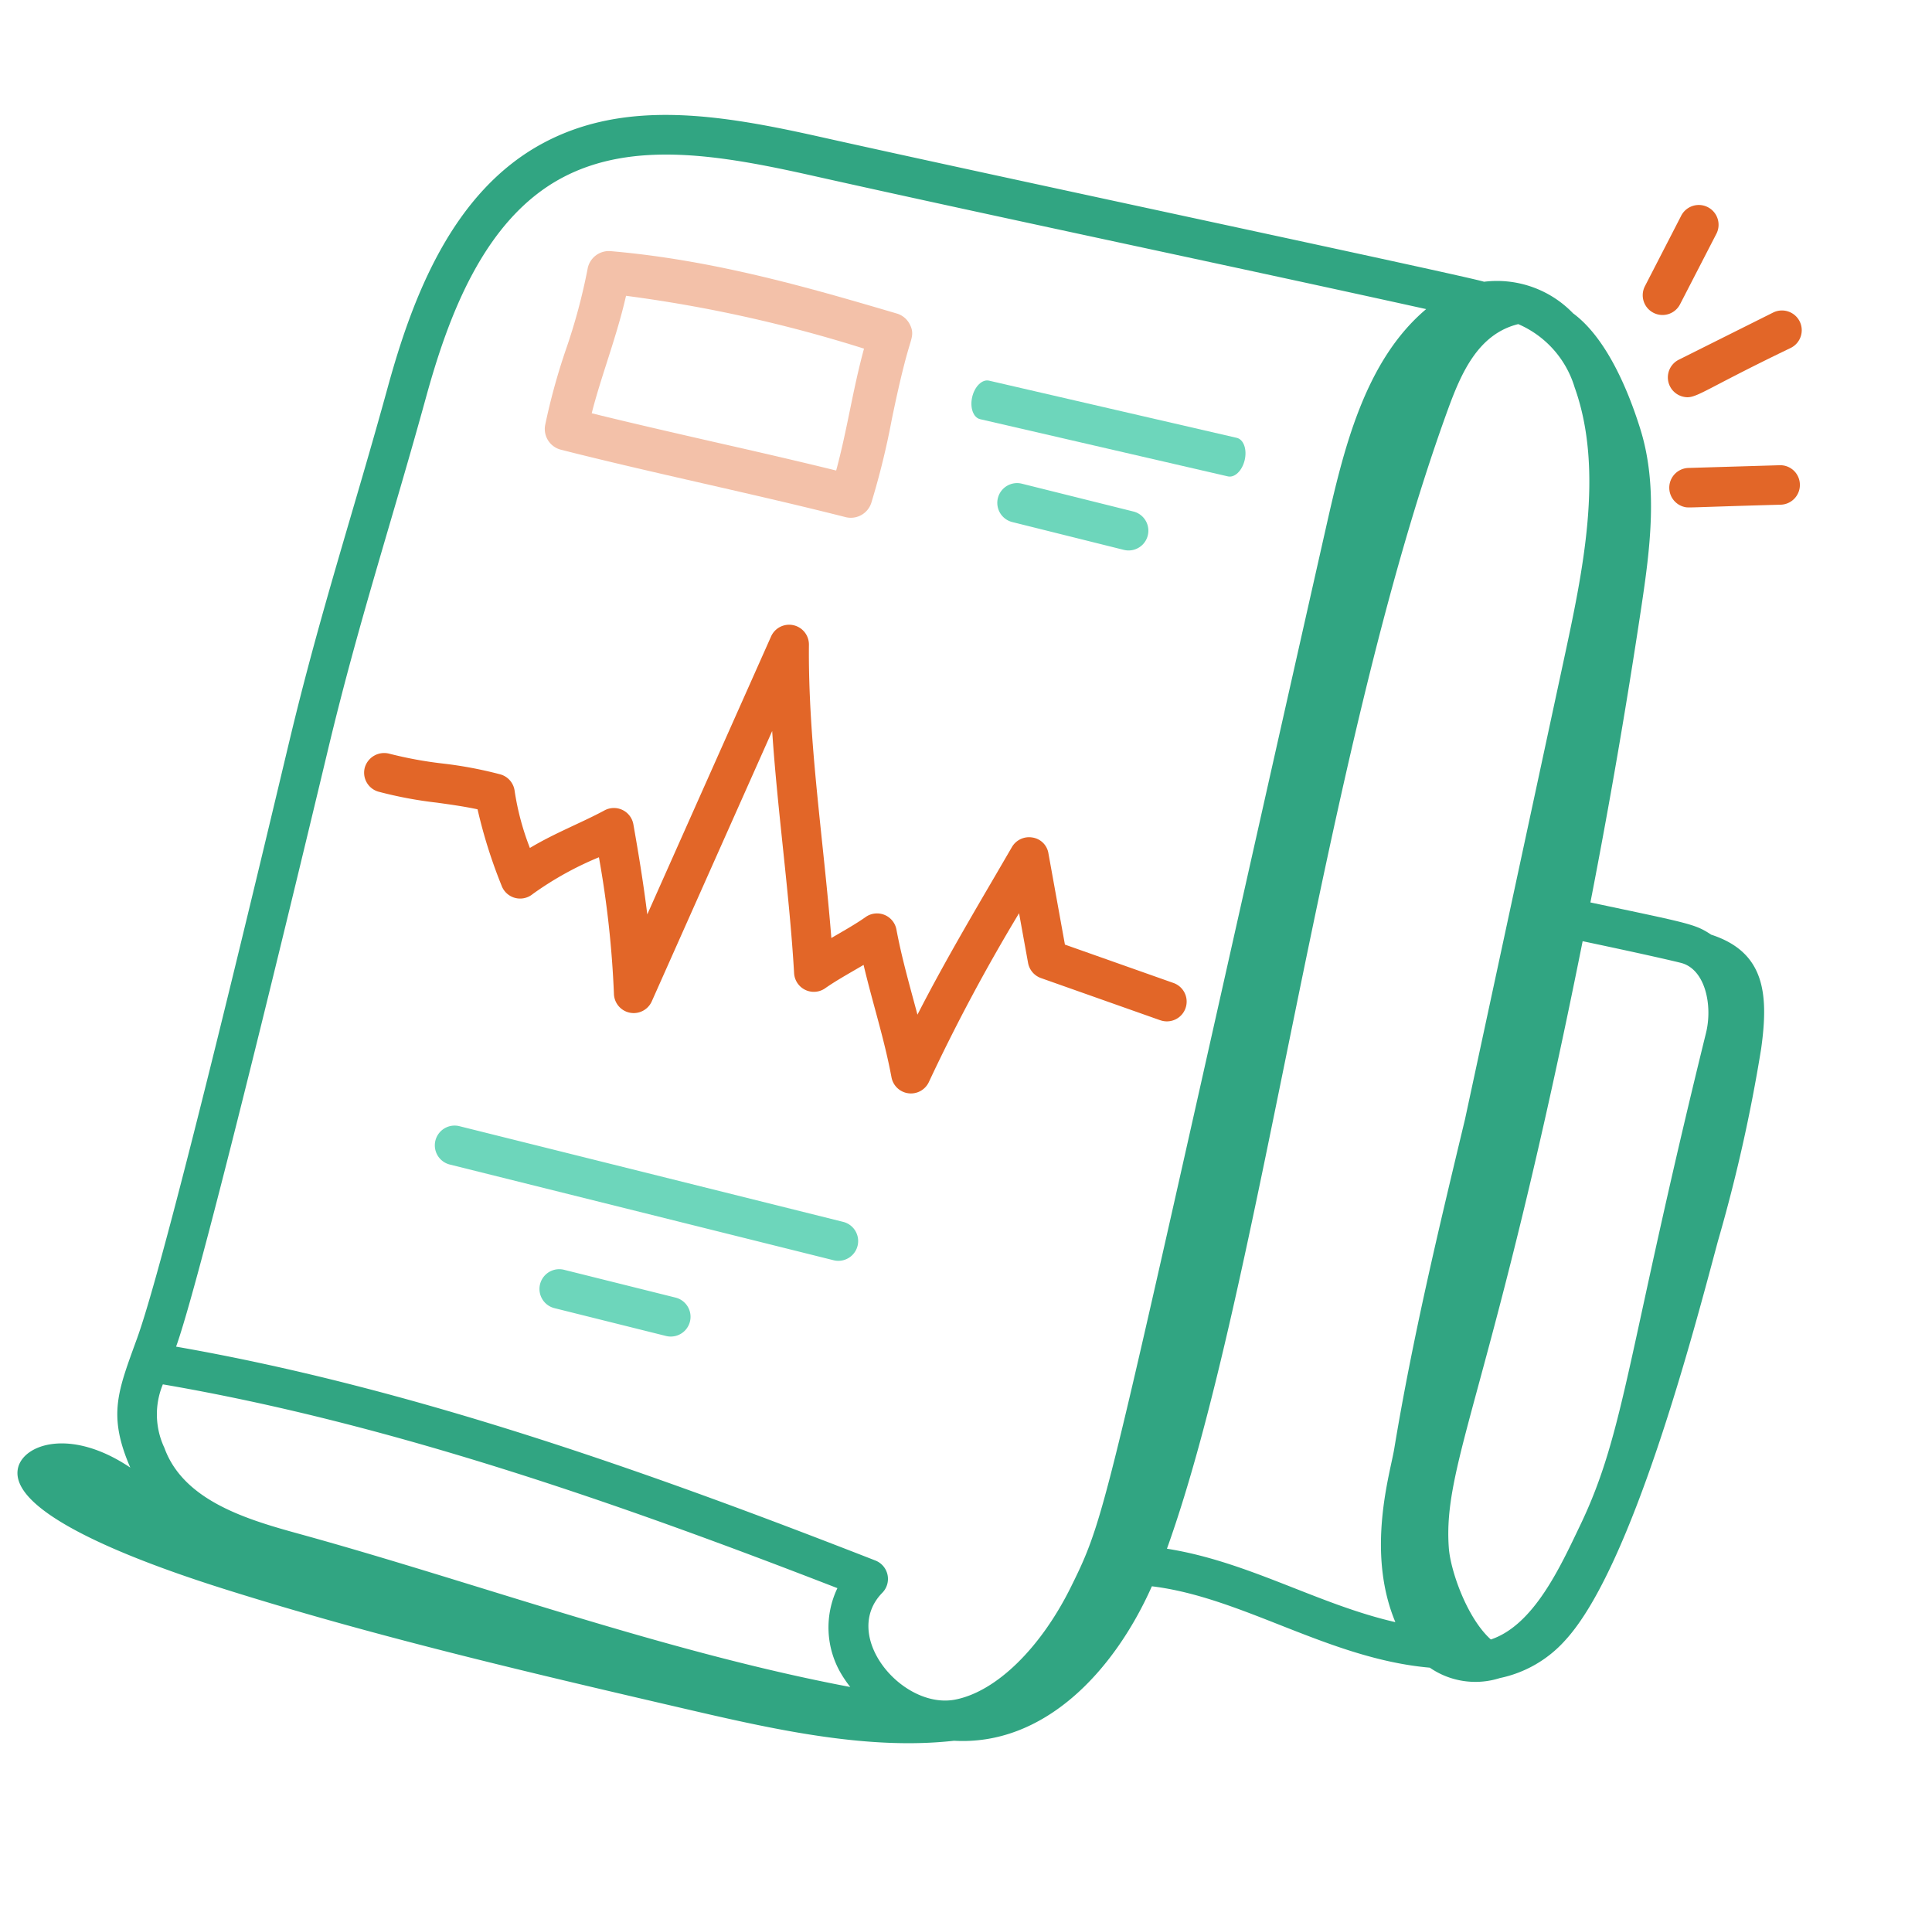 <svg xmlns="http://www.w3.org/2000/svg" width="140.822" height="140.394" viewBox="0 0 140.822 140.394"><g transform="translate(-2526.696 517.779)"><g transform="translate(2556.788 -526.208) rotate(14)"><path d="M9.225,1.052a1.44,1.44,0,0,1-1,1.777C1.571,4.684,1.8,4.686,1.435,4.686a1.442,1.442,0,0,1-.39-2.827l6.4-1.8A1.431,1.431,0,0,1,9.225,1.052Z" transform="translate(99.451 16.921)" fill="#e26628"/><path d="M8.376.5A1.441,1.441,0,0,1,8.22,2.533c-5.713,4.74-5.815,5.35-6.78,5.35A1.443,1.443,0,0,1,.5,5.349l5.842-5A1.445,1.445,0,0,1,8.376.5Z" transform="translate(97.409 5.949)" fill="#e26628"/><path d="M1.11,8.422A1.438,1.438,0,0,1,.039,6.691L1.352,1.112a1.442,1.442,0,1,1,2.806.66L2.842,7.351A1.437,1.437,0,0,1,1.11,8.422Z" transform="translate(94.184 0)" fill="#e26628"/><path d="M60.714,21.469l-9.185-.88a1.448,1.448,0,0,1-1.176-.842l-1.514-3.358A132.886,132.886,0,0,0,45.44,29.9a1.442,1.442,0,0,1-2.728.347c-1.206-2.633-2.618-4.868-3.958-7.461-.761.752-1.642,1.564-2.3,2.324a1.441,1.441,0,0,1-2.467-.51c-1.73-5.544-4.011-11.109-5.821-16.741l-3.75,21.246a1.442,1.442,0,0,1-2.808.129,73.244,73.244,0,0,0-3.469-9.393,23.813,23.813,0,0,0-4.031,3.763,1.44,1.44,0,0,1-2.358-.047A36.553,36.553,0,0,1,8.71,18.591c-.944.028-1.987.137-3,.246a29.862,29.862,0,0,1-4.328.253A1.438,1.438,0,0,1,0,17.59a1.472,1.472,0,0,1,1.5-1.377,29.047,29.047,0,0,0,3.9-.242,29.822,29.822,0,0,1,4.326-.253,1.442,1.442,0,0,1,1.287.93A19.3,19.3,0,0,0,13.092,20.4c1.493-1.493,3.229-2.707,4.613-3.971a1.44,1.44,0,0,1,2.289.475c.81,1.816,1.728,3.93,2.572,6.125L26.421,1.186a1.442,1.442,0,0,1,2.82-.086C30.883,7.964,33.716,14.641,36,21.452c.647-.632,1.459-1.394,2.054-2.086a1.439,1.439,0,0,1,2.4.34c.88,1.919,1.866,3.622,2.988,5.649.869-3.744,1.981-7.543,3.065-11.248l.66-2.268A1.441,1.441,0,0,1,48.447,10.8a1.389,1.389,0,0,1,1.416.844L52.636,17.8l8.356.8a1.44,1.44,0,0,1-.278,2.867Z" transform="translate(12.176 45.68)" fill="#e26628"/><path d="M1.441,0h28.83a1.441,1.441,0,0,1,0,2.882H1.441A1.441,1.441,0,1,1,1.441,0Z" transform="translate(23.746 86.998)" fill="#6dd6bb"/><path d="M1.441,0H9.819a1.441,1.441,0,0,1,0,2.882H1.441A1.441,1.441,0,0,1,1.441,0Z" transform="translate(33.679 95.309)" fill="#6dd6bb"/><path d="M115.888,49.88a117.572,117.572,0,0,1,.334,14.375c-.117,6.667-.3,24.629-3.778,30.944a8.781,8.781,0,0,1-3.941,3.793,5.853,5.853,0,0,1-5.136.5c-7.317,1.154-14.457-1.68-21.091-.855-1.191,6.753-4.838,13.192-11.272,14.413-5.757,2.144-12.532,2.368-18.97,2.473-11.435.185-22.888.371-34.3-.276C13.875,115.028.165,114.215,0,110.3c-.075-1.792,2.982-3.837,7.933-2.042-2.551-3.334-2.218-5.2-1.8-9.258.677-6.51.31-37.741.24-45.009-.092-9.67.5-17.329.72-26.69C7.256,20.66,8.162,12.379,13.8,7.293,18.889,2.7,25.93,2.164,33.3,1.986,46.6,1.663,81.484.431,82.766.526a7.7,7.7,0,0,1,6.853.662c2.754,1.135,5.2,4.38,6.773,6.959,2.3,3.754,2.824,8.294,3.241,12.675q1.033,10.842,1.6,21.722c7.442-.267,7.779-.319,9.112.15C114.427,42.983,115.461,45.822,115.888,49.88ZM9.993,106.255c2.314,3.452,7.232,3.618,11.119,3.713,13.257.326,27.89,1.905,41.607,1.109a8.965,8.965,0,0,1-.851-.749,6.629,6.629,0,0,1-1.8-6.014c-16.725-2.115-34.4-3.781-51.3-2.517A5.707,5.707,0,0,0,9.993,106.255ZM33.372,4.868c-6.81.163-13.286.636-17.642,4.564-4.821,4.35-5.607,11.873-5.754,17.944-.232,9.517-.812,17.1-.72,26.592.055,5.706.372,39.158-.217,44.929,17.631-1.267,35.975.574,53.228,2.793a1.441,1.441,0,0,1,1.058,2.159c-2.227,3.794,3.513,7.943,7.067,6.256,2.745-1.3,5.11-5.136,6.174-10.008,1.351-6.2,1-5.692-.643-79.354-.13-5.822-.22-12.484,3.233-17.262-14.849.4-31.389,1.035-45.784,1.387ZM96.987,84.577c-.658-8.2-.728-16.379-.8-24.492L95.08,26c-.216-6.673-.46-14.235-4.048-19.608a7.313,7.313,0,0,0-5.1-3.473c-2.645,1.4-3.169,4.418-3.472,7.313-2.815,26.85,2.257,65.223.219,85.482,6-.527,11.653,1.279,17.449,1.165C96.761,92.355,97.147,86.359,96.987,84.577Zm11.7-39.355c-.2,0-1.847,0-7.32.2,1.558,33.177-.722,39.339,1.236,45.274.524,1.587,2.531,4.644,4.584,5.726,2.795-1.782,3.634-6.389,4.3-9.631,1.535-7.436.29-12.878.223-37.025C111.713,47.67,110.53,45.222,108.69,45.222Z" transform="translate(0 8.688)" fill="#31a582"/></g><path d="M1.441,0H9.819a1.441,1.441,0,0,1,0,2.882H1.441A1.441,1.441,0,0,1,1.441,0Z" transform="translate(2599.78 -482.875) rotate(14)" fill="#6dd6bb"/><path d="M.926,0H19.461c.511,0,.926.645.926,1.441s-.415,1.441-.926,1.441H.926C.415,2.882,0,2.236,0,1.441S.415,0,.926,0Z" transform="translate(2597.882 -490.245) rotate(13)" fill="#6dd6bb"/><path d="M21.312,5.138C17.323.1,17.891.125,17.373.013A.6.6,0,0,0,16.917.1C11.568,3.653,5.505,7.681.177,13.028a.606.606,0,0,0-.03.822c2.5,2.914,4.369,6.834,6.735,9.693a.6.6,0,0,0,.808.1c5.467-3.928,11.631-8.8,17.1-12.731a.606.606,0,0,0,.158-.815A56.141,56.141,0,0,0,21.312,5.138ZM7.452,22.335c-2.046-2.619-3.766-6.05-6.038-8.841C6.4,8.588,12.029,4.795,17.073,1.442c2.119,3.227,4.474,5.656,6.555,8.829C18.412,14.043,12.641,18.582,7.452,22.335Z" transform="matrix(0.643, 0.766, -0.766, 0.643, 2580.987, -507.03)" fill="#f3c1a9"/><path d="M17.707,0a1.038,1.038,0,0,1,.223.024c.417.09.515.238.837.73.381.581,1.174,1.789,3.368,4.56a56.505,56.505,0,0,1,3.663,5,1.069,1.069,0,0,1-.279,1.437c-2.725,1.959-5.674,4.19-8.526,6.347-2.867,2.169-5.832,4.412-8.575,6.383A1.058,1.058,0,0,1,6.985,24.3a45.613,45.613,0,0,1-3.219-4.664,43.191,43.191,0,0,0-3.51-5.022A1.072,1.072,0,0,1,.31,13.164C5.671,7.784,11.754,3.743,17.122.177A1.056,1.056,0,0,1,17.707,0Zm.066.936L17.736.927a.177.177,0,0,0-.029,0,.132.132,0,0,0-.074.023C12.3,4.489,6.26,8.5.965,13.817a.144.144,0,0,0-.007.194,43.862,43.862,0,0,1,3.59,5.13A44.253,44.253,0,0,0,7.7,23.711a.136.136,0,0,0,.182.024c2.734-1.965,5.695-4.2,8.557-6.37s5.81-4.4,8.544-6.361a.143.143,0,0,0,.037-.193,55.775,55.775,0,0,0-3.606-4.924c-2.22-2.8-3.028-4.035-3.417-4.627C17.9,1.122,17.817.989,17.773.936Zm-.108.326.255.389c1.051,1.6,2.182,3.03,3.276,4.412s2.23,2.817,3.279,4.417l.242.369-.358.259c-2.607,1.885-5.4,4-8.1,6.041s-5.481,4.146-8.076,6.023l-.361.261-.274-.351c-.971-1.243-1.846-2.628-2.772-4.1a48.692,48.692,0,0,0-3.26-4.739l-.265-.326.3-.295C6.722,8.536,12.575,4.645,17.278,1.52Zm5.793,9.357C22.5,9.2,21.47,7.9,20.472,6.636,19.453,5.35,18.4,4.023,17.4,2.545A101.87,101.87,0,0,0,2.5,13.994a53.342,53.342,0,0,1,3.061,4.5c.826,1.307,1.61,2.549,2.448,3.666,2.483-1.8,5.131-3.807,7.7-5.747C18.283,14.459,20.947,12.443,23.458,10.619Z" transform="matrix(0.643, 0.766, -0.766, 0.643, 2581.045, -507.68)" fill="#f3c1a9"/><path d="M17.712-.5a1.545,1.545,0,0,1,.323.035c.618.133.807.421,1.15.944.377.575,1.161,1.77,3.342,4.524a56.9,56.9,0,0,1,3.694,5.048,1.57,1.57,0,0,1-.41,2.109c-2.719,1.955-5.665,4.183-8.513,6.338-2.872,2.173-5.84,4.418-8.588,6.393A1.558,1.558,0,0,1,6.6,24.618,45.972,45.972,0,0,1,3.343,19.9,42.833,42.833,0,0,0-.123,14.939a1.574,1.574,0,0,1,.08-2.128c5.4-5.415,11.5-9.471,16.889-13.05A1.555,1.555,0,0,1,17.707-.5Zm5.059,11C21.9,9.248,20.976,8.08,20.08,6.947c-.929-1.173-1.886-2.382-2.808-3.712a101.106,101.106,0,0,0-14.1,10.809c1.02,1.343,1.93,2.784,2.814,4.183.725,1.148,1.414,2.239,2.134,3.236,2.363-1.724,4.864-3.616,7.287-5.449C17.848,14.16,20.373,12.25,22.771,10.5Z" transform="matrix(0.643, 0.766, -0.766, 0.643, 2581.045, -507.68)" fill="#f3c1a9"/></g></svg>